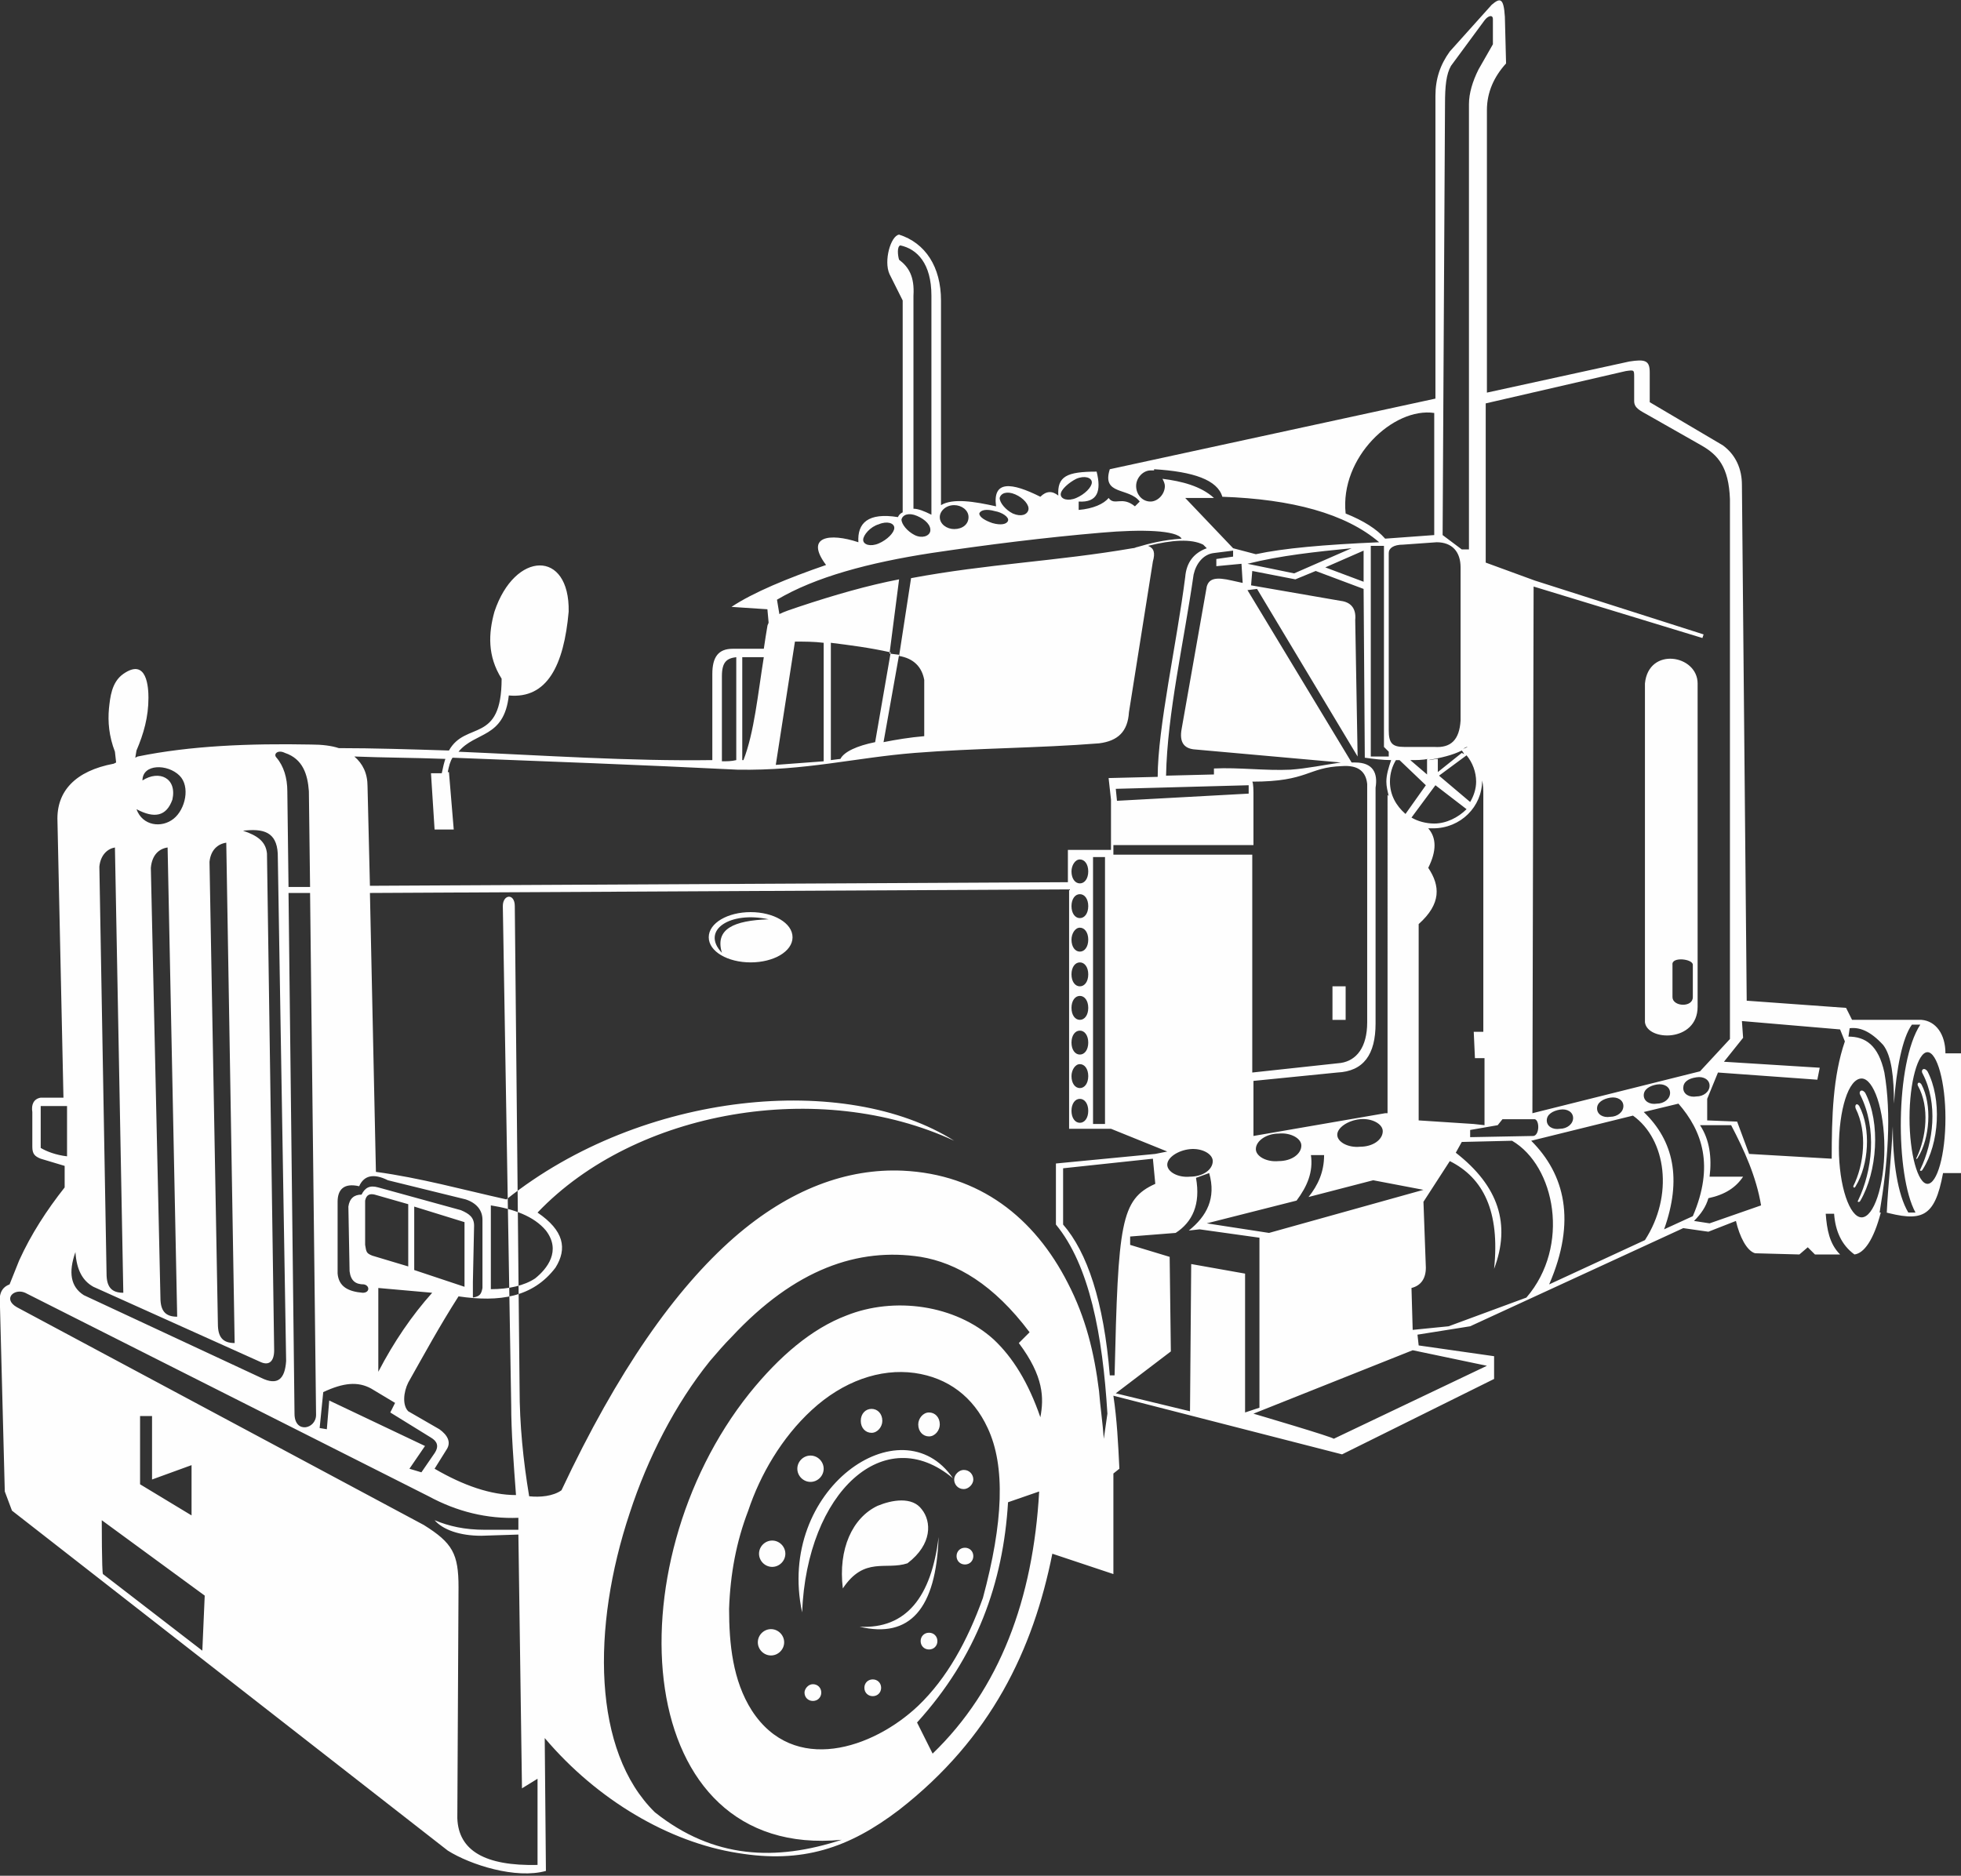 <svg xmlns:xodm="http://www.corel.com/coreldraw/odm/2003" xmlns="http://www.w3.org/2000/svg" xmlns:xlink="http://www.w3.org/1999/xlink" id="Layer_1" x="0px" y="0px" viewBox="0 0 163.8 156.7" style="enable-background:new 0 0 163.8 156.7;" xml:space="preserve"><rect x="0" y="0" width="163.8" height="156.7" fill="#333333" stroke="none"/><style type="text/css">	.st0{fill-rule:evenodd;clip-rule:evenodd;fill:#FEFEFE;}</style><g id="Layer_x0020_1">	<path class="st0" d="M0,109.2c-0.1-0.9,0-1.6,0.8-1.9l0.8-2c1-2.2,2.3-4.2,3.8-6.1l0-1.8l-2-0.6c-0.5-0.2-0.7-0.4-0.7-1l0-2.9  c-0.1-0.6,0.1-1.1,0.7-1.2l1.9,0L4.8,68.6c-0.1-2.5,1.5-4.2,4.7-4.8l0.2-0.1l-0.1-0.9c-0.5-1.3-0.6-2.5-0.5-3.6  c0.1-0.9,0.2-2.2,1.2-2.9c2-1.4,2.1,1.2,2.1,2c0,1.6-0.4,3-1,4.4l-0.1,0.6l0.2-0.1c4.4-0.9,9.3-1.1,14.5-1c0.9,0,1.7,0.1,2.3,0.3  c2.9,0,6,0.1,9.2,0.2c1.4-2.5,4.4-0.5,4.4-6c-1.2-1.9-1.1-3.8-0.6-5.6c1.7-5.1,6.3-5.2,6.2,0c-0.4,4.5-1.8,7.3-5,7  c-0.4,3.6-2.8,3-4.2,4.7c7,0.3,14.3,0.8,21.2,0.7v-7.2c0-1.4,0.5-2.1,1.7-2.1h2.6c0.1-0.7,0.2-1.3,0.3-1.9c0-0.1,0.1-0.2,0.1-0.3  l-0.1-1.1l-3-0.2c1.8-1.2,4.7-2.4,7.9-3.5c-1.8-2.4,0.3-2.7,2.7-1.9c-0.1-1.6,0.8-2.5,3.3-2.1c0.1-0.2,0.2-0.3,0.4-0.4V25.1  l-1.1-2.2c-0.5-1.1,0.1-3.2,0.8-3.3c2.2,0.7,3.5,2.7,3.5,5.5v17.1c1-0.6,2.8-0.3,4.6,0.1c-0.3-2.2,1.3-2,3.7-0.8  c0.5-0.5,1-0.5,1.5-0.1c-0.1-1.6,0.7-2,3.2-2c0.4,1.6,0.1,2.6-1.5,2.5v0.7c1.2-0.1,2.1-0.5,2.5-1c0.5,0.7,1.1-0.2,2.2,0.7l0.4-0.4  c-0.9-1.2-3.2-0.5-2.5-2.7l27.2-5.9l0-25.3c0-1.4,0.4-2.6,1.2-3.7l3.5-3.9c0.7-0.6,1-0.6,1.1,1l0.1,3.9c-1,1.1-1.6,2.4-1.6,3.9  l0,23.6l11.9-2.6c1.3-0.2,1.7-0.1,1.7,0.9l0,2.5l6.1,3.6c1.1,0.8,1.6,2,1.6,3.3l0.4,43.1l8.3,0.6l0.5,1l5.8,0c1.2,0.1,2,1.2,2,2.8  h1.4v10h-1.6c-0.7,3.8-1.8,4.1-5.1,3.2l0.4,0.1c0.1-2.2,0.4-4.8,0.5-7.2c0,2.9,0.4,5.7,1.3,7.2l0.6,0c-1.7-3.1-1.7-12.5,0.4-15.7  l-0.7,0c-0.8,1.1-1.3,3.7-1.5,6.6c0-2.2-0.2-4-0.9-4.9c-1.1-1.2-2-1.5-2.8-1.4l-0.1,0.7c1.4,0,2.5,0.7,3,3  c0.6,3.5,0.3,7.5-0.4,11.7l0.1,0c-0.6,2.3-1.4,3.4-2.2,3.5c-1.1-0.8-1.6-2-1.7-3.4h-0.7c0.1,1.3,0.3,2.5,1.2,3.4l-2.1,0l-0.6-0.6  l-0.7,0.6l-3.7-0.1c-0.7-0.2-1.3-1.4-1.6-2.7l-2.3,0.9l-2.1-0.3l-17.8,8.2l-4.4,0.7l0.1,0.9l6.3,0.9l0,1.9l-12.7,6.3l-19.1-4.9  c0.3,2,0.4,4,0.5,6.1l-0.5,0.4l0,8.4l-5.1-1.7c-1.6,8-5.1,15.4-12.8,21.4c-4.2,3.2-8.1,4.5-13.5,3.6c-5.7-0.9-11.7-4.4-16.1-9.6  l0.1,11.1c-2.5,0.7-6.3-0.5-8.2-1.7L1,126.2l-0.6-1.6L0,109.2L0,109.2z M76.3,42.5c0.4,0,0.9,0.2,1.5,0.5l0-18.3  c0-2.7-1.2-3.9-2.6-4.2c-0.3,0.1-0.2,0.9-0.1,1.2c0.8,0.6,1.3,1.4,1.2,3L76.3,42.5L76.3,42.5z M113.9,46l0,2.6l-3.2-1.2L113.9,46  L113.9,46z M112.9,45.8l-4.8,2.1l-3.9-0.8C107,46.4,109.9,46.1,112.9,45.8z M99,41.6c0.8,0,1.6,0,2.4,0c-1.1-1-2.7-1.4-4.3-1.6  c0.1,0.2,0.2,0.4,0.2,0.6c0,0.7-0.6,1.3-1.2,1.3c-0.7,0-1.2-0.6-1.2-1.3s0.6-1.3,1.2-1.3c0.1,0,0.2,0,0.3,0l0-0.1  c3.3,0.2,5.3,0.9,5.7,2.3c5.8,0.2,10.3,1.4,13.1,3.8c-4.6,0.2-8,0.5-10.3,1l-1.9-0.5L99,41.6L99,41.6z M89.9,40  c0.7-0.3,1.3-0.1,1.3,0.3s-0.6,1-1.3,1.3c-0.7,0.3-1.3,0.1-1.3-0.3S89.3,40.3,89.9,40z M83.1,42.7c-0.7-0.2-1.2-0.1-1.3,0.2  c0,0.3,0.5,0.6,1.1,0.8c0.7,0.2,1.2,0.1,1.3-0.2C84.3,43.2,83.7,42.8,83.1,42.7L83.1,42.7z M84.8,41.3c-0.7-0.3-1.2-0.1-1.3,0.3  c0,0.4,0.5,1,1.1,1.3c0.7,0.3,1.2,0.1,1.3-0.3C86,42.2,85.5,41.6,84.8,41.3z M79.7,42.2c0.6,0,1.2,0.4,1.2,1c0,0.6-0.5,1-1.2,1  c-0.6,0-1.2-0.4-1.2-1C78.5,42.7,79,42.2,79.7,42.2z M76.6,43.1c-0.7-0.3-1.2-0.1-1.3,0.3c0,0.4,0.5,1,1.1,1.3s1.2,0.1,1.3-0.3  C77.8,43.9,77.3,43.4,76.6,43.1z M73.4,43.8c0.7-0.3,1.3-0.1,1.3,0.3c0,0.4-0.6,1-1.3,1.3c-0.7,0.3-1.3,0.1-1.3-0.3  S72.7,44,73.4,43.8z M65.1,51.3c0.4-0.2,1-0.4,1.6-0.6c3-1,5.8-1.8,8.4-2.3l-0.8,6.2l0.8,0.1l-1.3,7.3c1-0.2,2.2-0.4,3.4-0.5l0-4.7  c-0.2-1.1-0.9-1.8-2.1-2l1-6.5c6.4-1.2,12.1-1.4,18.5-2.5c0.2,0,0.3-0.1,0.4-0.1c1-0.3,2.2-0.6,3.7-0.7c-0.4-0.7-3.3-0.8-6.7-0.5  c-4.7,0.4-9.5,1-14.2,1.7c-5.2,0.8-9.7,2-12.9,3.9L65.1,51.3L65.1,51.3z M95.9,45.6c0.5,0.2,0.6,0.6,0.4,1.3l-2,12.6  c-0.1,1.6-0.9,2.4-2.5,2.6c-5,0.4-10.4,0.4-15.4,0.8c-5,0.4-9.1,1.5-14.8,1.4c-8-0.4-16.1-0.7-23.8-1c-0.2,0.3-0.3,0.7-0.4,1.2  l0.1,0l0.4,4.8l-1.6,0L36,64.6l0.9,0c0.1-0.5,0.2-0.9,0.3-1.2c-2.6-0.1-5.1-0.1-7.6-0.2c0.7,0.6,1.1,1.4,1.1,2.5l0.2,8.3l58.3-0.3  v-2.7l3.6,0l0-4.2l0,0L92.6,65l4.1-0.1c0-4.1,1.6-11.2,2.3-16.7c0.1-1.2,0.7-2,1.8-2.4l-0.3-0.3C99.5,45,97.9,45.1,95.9,45.6  L95.9,45.6z M101.4,46.2c-0.9,0.1-1.5,0.9-1.7,1.8c-0.8,5.6-2.2,11.6-2.3,16.8l4-0.1l0-0.5c2.1-0.1,4.3,0.2,6.4,0.1  c1.4-0.1,2.8-0.4,4.2-0.6l-12.3-1.1c-0.8-0.1-1.2-0.6-1-1.7l2.1-11.9c0.2-0.7,0.8-0.8,2.1-0.5l0.9,0.2l-0.1-1.6l-2.1,0.2l0-0.6  l1.4-0.2l0-0.5L101.4,46.2L101.4,46.2z M104.5,48.9l7.5,1.3c0.8,0.1,1.3,0.6,1.2,1.6l0.2,11.4l-8.4-14l-0.8,0.1l8.7,14.4  c0.1,0,0.2,0,0.3,0c1.5,0,1.9,0.9,1.7,2.1l0,19.7c0,2.6-1,4-3.2,4.1l-7,0.7v4.6l11-1.9l0.2,0V66.4l0.1,0.1  c-0.1-0.4-0.2-0.8-0.2-1.2c0-0.6,0.2-1.2,0.4-1.8l0,0c-0.7,0-1.5-0.1-2.2-0.2l-0.1-14.1l-4-1.5l-1.7,0.7l-3.6-0.7L104.5,48.9  L104.5,48.9z M115.7,45l4.1-0.3l0-10.2c-3.4-0.5-7.9,3.7-7.4,8.4C113.9,43.5,115,44.2,115.7,45L115.7,45z M62,54.9v8.6l0.1,0  c0.9-2.3,1.2-5.5,1.7-8.6L62,54.9L62,54.9L62,54.9z M61.5,63.5v-8.6c-0.8,0.1-1.2,0.4-1.2,1.6v7.1C60.7,63.6,61.1,63.6,61.5,63.5z   M69.4,53.7v9.8l0.8-0.1c0.3-0.6,1.4-1.1,2.9-1.4l1.3-7.5C72.6,54.1,71,53.9,69.4,53.7L69.4,53.7z M68.8,63.6v-9.9  c-0.8-0.1-1.6-0.1-2.4-0.1l-1.6,10.3L68.8,63.6L68.8,63.6z M62.7,76.2c-1.9,0-3.5,0.9-3.5,2.1s1.6,2.1,3.5,2.1s3.5-0.9,3.5-2.1  S64.6,76.2,62.7,76.2z M64.2,76.8c-2.9,0.1-4.5,0.8-3.9,2.8C58.5,77.7,61,76.1,64.2,76.8z M30.9,74.6l0.5,23.3  c3.7,0.5,7.3,1.5,10.9,2.3c11.4-9.1,28.4-10.6,37.4-4.9c-11.2-5.2-26.6-2.6-34.8,6c2.2,1.5,2.5,3,1.5,4.6c-1.9,2.5-4.7,2.9-8.1,2.4  c-1.6,2.5-2.9,4.9-4.2,7.2c-0.4,0.8-0.5,1.9,0,2.4l2.6,1.5c0.7,0.5,1,1.1,0.6,1.7l-1,1.6c2.4,1.4,4.7,2.2,6.8,2.2  c-0.2-2.7-0.4-5.3-0.4-7.5L42,75.7c0-1,1-1.1,1,0l0.4,40.3c0,3,0.3,6,0.8,9c0.9,0.1,2,0,2.7-0.5c4.7-10,9.5-16.8,14.4-21.1  c4.7-4.1,9.5-5.8,14.1-5.6c6.4,0.3,11,3.9,13.8,9.4c1.5,2.9,2.2,5.8,2.6,9c0.1,1.3,0.3,2.6,0.4,4c0.1-0.7,0.2-1.4,0.3-2.1  c-0.4-6.6-1.5-12.4-4.3-15.8l0-5.1l8.3-0.8l1-0.2l-4.7-1.9h-3.5v-20L30.9,74.6L30.9,74.6z M24.1,74.1l1.8,0l-0.1-8  c-0.1-1.4-0.5-2.7-2-3.2c-0.6-0.3-1,0.1-0.7,0.4C23.7,64,24,65,24,66.1L24.1,74.1L24.1,74.1z M25.9,74.6l-1.8,0l0.5,43.5  c0,1.7,1.8,1.3,1.8,0.1L25.9,74.6z M111.3,82.4h1.1v2.8h-1.1V82.4z M123.1,86.2h0.8l0-19.8c0-0.4,0-0.8-0.1-1.2v0  c0,2.2-1.8,4-4.1,4c-0.1,0-0.3,0-0.4,0c0.7,0.8,0.7,1.9,0,3.3c1,1.5,1.1,3-0.8,4.7v16.4l4.6,0.3L124,94l0-5.6h-0.8L123.1,86.2  L123.1,86.2z M93.3,66.9l11-0.6l0-0.7l-11.1,0.3L93.3,66.9z M104.7,66.2L104.7,66.2l0,4.4H93v0.8h11.6v18.2l7.4-0.8  c1.3-0.2,2.2-1.3,2.2-3.4l0-19.9c-0.1-1-0.7-1.6-2.1-1.5c-2.9,0.1-2.8,1.3-7.5,1.3C104.7,65.4,104.7,66.2,104.7,66.2z M122.6,62.4  L122.6,62.4c-0.2,0-0.3,0.1-0.4,0.2C122.3,62.5,122.4,62.5,122.6,62.4L122.6,62.4z M122.2,62.6C122.2,62.6,122.1,62.6,122.2,62.6  C122.1,62.6,122.2,62.6,122.2,62.6z M122.1,62.7c-0.8,0.4-1.7,0.6-2.8,0.8c0.3,0,0.5-0.1,0.8-0.1l0,1.1l2-1.6l0.2,0.1  C122.2,62.8,122.1,62.7,122.1,62.7L122.1,62.7L122.1,62.7z M119.3,63.4c-0.5,0.1-1,0.1-1.5,0.1l1.4,1.2l0-1.3  C119.2,63.4,119.2,63.4,119.3,63.4z M116.9,63.5c-0.1,0-0.2,0-0.3,0l0,0c-0.3,0.5-0.5,1.1-0.5,1.8c0,1.1,0.5,2,1.3,2.7l1.7-2.4  L116.9,63.5L116.9,63.5z M116.6,63.5c-0.1,0-0.2,0-0.3,0C116.4,63.5,116.5,63.5,116.6,63.5z M122.5,63.1l-2.3,1.7l2.6,2.2  c0.3-0.5,0.5-1.1,0.5-1.7C123.3,64.5,123,63.7,122.5,63.1z M122.5,67.6l-2.6-2l-2,2.7c0.5,0.3,1.2,0.5,1.9,0.5  C120.8,68.8,121.8,68.3,122.5,67.6z M117.2,45.5l2.8-0.2c1.3,0,2,0.8,2,2.1v12.8c-0.1,1.6-0.8,2.3-2.2,2.2h-2.5  c-1,0-1.3-0.3-1.3-1.4V46.2C116,45.8,116.4,45.5,117.2,45.5L117.2,45.5z M114.5,45.6h1.1v16.8l0.4,0.4v0.4l-1.5,0V45.6z M91.3,71.6  h1v22.3h-1V71.6z M90.2,71.8c0.4,0,0.7,0.4,0.7,1c0,0.6-0.3,1-0.7,1c-0.4,0-0.7-0.4-0.7-1C89.5,72.3,89.8,71.8,90.2,71.8z   M90.2,74.7c0.4,0,0.7,0.4,0.7,1s-0.3,1-0.7,1c-0.4,0-0.7-0.4-0.7-1S89.8,74.7,90.2,74.7z M90.2,77.5c0.4,0,0.7,0.4,0.7,1  c0,0.6-0.3,1-0.7,1c-0.4,0-0.7-0.4-0.7-1C89.5,78,89.8,77.5,90.2,77.5z M90.2,80.4c0.4,0,0.7,0.4,0.7,1c0,0.6-0.3,1-0.7,1  c-0.4,0-0.7-0.4-0.7-1C89.5,80.8,89.8,80.4,90.2,80.4z M90.2,83.2c0.4,0,0.7,0.4,0.7,1c0,0.6-0.3,1-0.7,1c-0.4,0-0.7-0.4-0.7-1  S89.8,83.2,90.2,83.2z M90.2,86.1c0.4,0,0.7,0.4,0.7,1s-0.3,1-0.7,1c-0.4,0-0.7-0.4-0.7-1S89.8,86.1,90.2,86.1z M90.2,88.9  c0.4,0,0.7,0.4,0.7,1c0,0.6-0.3,1-0.7,1c-0.4,0-0.7-0.4-0.7-1C89.5,89.4,89.8,88.9,90.2,88.9z M90.2,91.8c0.4,0,0.7,0.4,0.7,1  s-0.3,1-0.7,1c-0.4,0-0.7-0.4-0.7-1S89.8,91.8,90.2,91.8z M160.2,90.7c-0.1-0.2,0.1-0.4,0.3-0.1c0.9,1.7,0.7,4.5-0.3,6.1  c-0.1,0.2-0.2,0.1-0.1,0C160.9,95,161.2,92.5,160.2,90.7z M155,92.6c-0.1-0.3,0.1-0.5,0.3-0.2c1,1.9,0.8,4.9-0.3,6.7  c-0.1,0.2-0.2,0.1-0.2,0C155.7,97.3,156,94.6,155,92.6z M160.6,89.7c-0.2-0.3,0.1-0.6,0.4-0.2c1.2,2.3,1,6-0.4,8.2  c-0.1,0.2-0.3,0.1-0.2,0C161.5,95.4,161.9,92.2,160.6,89.7L160.6,89.7z M155.4,91.5c-0.2-0.3,0.1-0.6,0.4-0.2c1.3,2.5,1,6.6-0.4,9  c-0.1,0.2-0.3,0.1-0.2,0C156.4,97.8,156.8,94.3,155.4,91.5z M155.5,90.1c1,0,1.9,2.6,1.9,5.8c0,3.2-0.9,5.8-1.9,5.8  c-1,0-1.9-2.6-1.9-5.8C153.6,92.7,154.4,90.1,155.5,90.1z M161,87.9c0.8,0,1.5,2.5,1.5,5.5c0,3.1-0.7,5.5-1.5,5.5  c-0.8,0-1.5-2.5-1.5-5.5C159.5,90.4,160.2,87.9,161,87.9z M122.8,94.4l2.3-0.4l0.4-0.5l2.7,0c0.4,0.1,0.4,1.3-0.1,1.4l-5.3,0.1  L122.8,94.4L122.8,94.4z M121.6,96.3c3.6,2.8,4.6,6,3.2,9.7c0.5-4.8-0.9-7.6-3.7-9l-2.2,3.4l0.2,5.5c0,0.9-0.4,1.5-1.2,1.7l0.1,3.5  l3-0.3l6.5-2.4c3.7-4.3,2.4-11-1.2-13.1l-4.2,0.1L121.6,96.3L121.6,96.3z M137.3,92.9l2.9-0.7c2,2.3,3,5.2,1.2,9.4l-2.4,1.1  C140.5,98.5,139.8,95.3,137.3,92.9z M127.9,95.3l8.5-2.1c2.8,2,3.4,6.7,1,10.4l-8,3.7C131.7,102,130.7,98.1,127.9,95.3z M142,94  l2.6,0c1.1,2.1,2.1,4.3,2.5,6.7l-4.3,1.5l-1.3-0.2c0.6-0.6,1-1.2,1.2-1.9c1.4-0.3,2.3-0.9,2.9-1.8l-2.8,0  C143,96.7,142.8,95.2,142,94L142,94z M141.7,90c0.6-0.1,1.1,0.2,1.1,0.7c0,0.5-0.5,0.9-1.1,0.9c-0.6,0.1-1.1-0.2-1.1-0.7  S141,90.1,141.7,90z M138.4,90.6c0.6-0.1,1.1,0.2,1.1,0.7s-0.5,0.9-1.1,0.9c-0.6,0.1-1.1-0.2-1.1-0.7S137.8,90.7,138.4,90.6z   M134.5,91.7c0.6-0.1,1.1,0.2,1.1,0.7c0,0.5-0.5,0.9-1.1,0.9c-0.6,0.1-1.1-0.2-1.1-0.7S133.9,91.8,134.5,91.7z M130.3,92.7  c0.6-0.1,1.1,0.2,1.1,0.7c0,0.5-0.5,0.9-1.1,0.9c-0.6,0.1-1.1-0.2-1.1-0.7S129.7,92.8,130.3,92.7z M145.5,85.3l8.2,0.7l0.4,1  c-1,2.9-1.1,6.3-1.1,9.8l-6.9-0.4l-1-2.7l-2.5-0.1l0-1.8l0.9-2.2l8.3,0.6l0.2-1l-8-0.5l1.6-2L145.5,85.3L145.5,85.3z M137.4,57.1  c0.3-3.1,4.4-2.4,4.4,0v27c0,3-4.2,2.9-4.4,1.3V57.1z M141.4,80.6v2.7c0,0.9-1.7,0.8-1.7,0v-2.7C139.6,79.9,141.4,80.1,141.4,80.6z   M124.1,33.7l11.7-2.7c0.7-0.1,0.7-0.1,0.7,0.5l0,2c0,0.6,0.5,0.8,1.2,1.2l4.4,2.5c1.4,0.8,2.3,1.8,2.4,4.5v45.1l-2.5,2.7l-14,3.5  l0.1-44l14.1,4.3l0.1-0.3l-14.1-4.5l-4.1-1.5L124.1,33.7L124.1,33.7z M120.7,8.7c0-1.5,0.1-2.5,0.5-3.2l2.8-3.8  c0.3-0.4,0.7-0.5,0.7-0.1l0,2.1l-1.2,2.1c-0.5,1-0.8,2-0.8,2.9v36l0,1.2l-0.6,0l-1.6-1.2L120.7,8.7L120.7,8.7z M88.8,97.6l7.5-0.8  l0.2,2.1c-2.9,1.3-3.1,3.3-3.4,16l-0.4,0c-0.5-6.2-1.9-10.3-3.9-12.6L88.8,97.6z M99.4,96c1-0.1,1.9,0.4,1.9,1  c0,0.7-0.8,1.3-1.9,1.3c-1,0.1-1.9-0.4-1.9-1C97.5,96.7,98.4,96.1,99.4,96z M106.8,94.7c1-0.1,1.9,0.4,1.9,1c0,0.7-0.8,1.3-1.9,1.3  c-1,0.1-1.9-0.4-1.9-1C104.9,95.3,105.8,94.7,106.8,94.7z M113.6,93.5c1-0.1,1.9,0.4,1.9,1c0,0.7-0.8,1.3-1.9,1.3  c-1,0.1-1.9-0.4-1.9-1C111.7,94.2,112.6,93.6,113.6,93.5z M100.8,102.2l7.5-1.9c0.9-1.2,1.4-2.4,1.2-3.8h1.1c0,1.4-0.5,2.5-1.3,3.5  l5.4-1.4l4.2,0.8l-12.9,3.6L100.8,102.2L100.8,102.2z M97.7,105l-3.3-1l0-0.7l3.8-0.3c1.4-0.9,2.1-2.4,1.7-4.6L101,98  c0.6,2.1-0.2,3.6-1.7,4.8l0.9-0.1l5,0.7l0,14.2L104,118l0-11.6l-4.5-0.8l-0.1,12.3l-6.2-1.5l4.6-3.5L97.7,105L97.7,105z   M104.7,118.1l13.3-5.3l6.2,1.3l-12.8,6.1C111.5,120.1,104.7,118.1,104.7,118.1z M27,116.3c1.7-0.8,2.9-0.9,4-0.3l2,1.2l-0.4,0.8  l3.4,2.1c0.5,0.3,0.7,0.7,0.3,1.3l-1.1,1.6l-1-0.3l1.3-1.9l-8-3.8l-0.2,2.4l-0.6-0.1L27,116.3L27,116.3z M31.6,107.6l4.5,0.4  c-1.7,1.9-3.2,4.1-4.5,6.6C31.6,114.6,31.6,107.6,31.6,107.6z M67.9,140.7c0.4,0,0.7,0.3,0.7,0.7c0,0.4-0.3,0.7-0.7,0.7  c-0.4,0-0.7-0.3-0.7-0.7C67.2,141.1,67.5,140.7,67.9,140.7z M72.9,140.3c0.4,0,0.7,0.3,0.7,0.7c0,0.4-0.3,0.7-0.7,0.7  c-0.4,0-0.7-0.3-0.7-0.7C72.2,140.6,72.5,140.3,72.9,140.3z M77.6,136.4c0.4,0,0.7,0.3,0.7,0.7s-0.3,0.7-0.7,0.7  c-0.4,0-0.7-0.3-0.7-0.7C76.9,136.7,77.2,136.4,77.6,136.4z M64.4,136.1c0.6,0,1.1,0.5,1.1,1.1c0,0.6-0.5,1.1-1.1,1.1  c-0.6,0-1.1-0.5-1.1-1.1S63.8,136.1,64.4,136.1z M64.5,128.7c0.6,0,1.1,0.5,1.1,1.1s-0.5,1.1-1.1,1.1c-0.6,0-1.1-0.5-1.1-1.1  C63.4,129.2,63.9,128.7,64.5,128.7z M80.6,129.3c0.4,0,0.7,0.3,0.7,0.7c0,0.4-0.3,0.7-0.7,0.7c-0.4,0-0.7-0.3-0.7-0.7  C79.9,129.6,80.2,129.3,80.6,129.3z M80.5,122.8c0.5,0,0.8,0.4,0.8,0.8s-0.4,0.8-0.8,0.8c-0.5,0-0.8-0.4-0.8-0.8  C79.7,123.2,80.1,122.8,80.5,122.8z M77.6,118c0.5,0,0.9,0.4,0.9,1c0,0.5-0.4,1-0.9,1c-0.5,0-0.9-0.4-0.9-1  C76.7,118.5,77.1,118,77.6,118z M72.8,117.7c0.5,0,0.9,0.4,0.9,1c0,0.5-0.4,1-0.9,1c-0.5,0-0.9-0.4-0.9-1  C71.9,118.1,72.3,117.7,72.8,117.7z M67.7,121.6c0.6,0,1.1,0.5,1.1,1.1s-0.5,1.1-1.1,1.1c-0.6,0-1.1-0.5-1.1-1.1  C66.6,122.1,67.1,121.6,67.7,121.6z M77,126.1c0.8,1,0.9,2.9-1.2,4.5c-1.8,0.6-3.6-0.6-5.4,2.1c-0.4-3.3,0.8-5.9,2.9-6.9  C74.5,125.3,76.2,125,77,126.1L77,126.1z M79.6,123.5c-5.7-4.8-12.2,1.1-12.6,11.2C64.8,124.4,75.3,117.2,79.6,123.5z M78.4,128.4  c-0.2,6-2.4,8.5-6.6,7.5C75.7,136.1,77.8,133.4,78.4,128.4z M67.8,117.8c2.6-2.4,5.7-3.5,8.6-3.1c2.8,0.4,4.9,2,6.1,4.6  c1.5,3.2,1.3,7.9-0.4,14.2c-1.3,3.6-3,6.7-5.4,9c-3.8,3.6-10.4,5.8-13.9,0.4c-1.6-2.5-1.9-5.6-1.9-8.5c0.1-2.9,0.6-5.6,1.6-8.2  C63.5,123.2,65.3,120.1,67.8,117.8L67.8,117.8z M84.2,125.5l2.6-0.9c-0.5,9-3.3,16.5-8.9,21.9l-1.3-2.6  C81.6,138.4,83.8,132.2,84.2,125.5z M76.9,105c3,0.5,6.1,2.3,9.1,6.3l-0.9,0.9c2.1,2.8,2.1,4.6,1.8,6.2c-1-2.9-2.3-5-3.9-6.5  c-3.2-2.9-8.3-3.6-12.3-2c-2.9,1.1-5.6,3.4-8.1,6.5c-11.5,14.4-9.9,39,7.7,37.3c-5.5,1.8-10.7,1.6-15.6-2.3  c-5.2-5.1-5.3-15.4-2.1-25c1.5-4.6,3.8-9.1,6.7-12.7c0.6-0.7,1.2-1.4,1.8-2C66.4,106,71.7,104.2,76.9,105L76.9,105z M41,100.7  c1.9,0.3,3.6,0.9,4.6,2.1c1.3,1.7,0.1,3.2-0.9,4c-0.9,0.6-2.2,0.9-3.7,0.9C41,107.7,41,100.7,41,100.7z M30,99.1  c0.4-0.9,1.2-1.1,2.4-0.5l6.5,1.6c0.9,0.3,1.4,0.9,1.4,1.7l0,5.7c-0.1,0.5-0.2,0.7-0.8,0.8l0-1.3l0.1-4.7c0-0.7-0.4-1-1.1-1.3  l-6.9-1.9c-0.7-0.2-1.1,0-1.4,0.6c-0.6,0-1,0.3-1.1,1l0.1,5.4c0.1,0.8,0.5,1.1,1.2,1.1c0.5,0.1,0.5,0.7-0.1,0.7  c-1.2-0.1-2-0.5-2.1-1.6l0-6C28.2,99.4,28.7,98.8,30,99.1L30,99.1z M34.6,100.8l4.2,1.3v5.4l-4.2-1.4V100.8z M31.3,99.8l2.8,0.8  v5.2l-3-0.9c-0.5-0.2-0.5-0.3-0.6-0.9v-3.7C30.6,99.8,30.9,99.7,31.3,99.8L31.3,99.8z M11.9,65.2c0-1.4,2.1-1.4,3.1-0.4  c0.9,0.9,0.5,2.8-0.5,3.6c-1,0.8-2.6,0.6-3.1-0.8c1.5,0.8,2.5,0.6,3-0.8C14.8,65,13.3,64.3,11.9,65.2L11.9,65.2z M18.9,70.4  l0.7,41.8c-1,0-1.4-0.5-1.4-1.6l-0.7-38.6C17.6,71,18.2,70.5,18.9,70.4z M14,70.8l0.8,39.2c-1,0-1.4-0.5-1.4-1.6l-0.8-35.9  C12.7,71.4,13.3,70.9,14,70.8z M9.6,70.8l0.7,37.2c-1,0-1.4-0.5-1.4-1.6L8.3,72.4C8.4,71.4,9,70.9,9.6,70.8L9.6,70.8z M3.4,92.4  h2.2v4.2c-0.9-0.1-1.7-0.4-2.2-0.7V92.4z M7.8,107.5l14,6.3c0.7,0.3,1.1-0.1,1.1-1l-0.6-41.5c-0.1-1-0.8-1.5-2-1.9  c1.7-0.2,2.8,0.1,2.9,1.9l0.7,42.4c-0.1,1.5-0.7,2.1-2.1,1.4L7,108.2c-1.1-0.7-1.3-1.9-0.7-3.6C6.4,106.1,6.9,107,7.8,107.5  L7.8,107.5z M8.5,127l8.6,6.3l-0.2,4.6l-8.3-6.4C8.5,131.4,8.5,127,8.5,127z M11.8,118.3h0.9l0,5.3l3.3-1.2v4.2l-4.3-2.6V118.3  L11.8,118.3z M2.1,108l33.7,17c2.4,1.3,4.9,1.9,7.5,1.8l0,1l-2.8,0c-1.7,0-3-0.3-4.2-0.8c0.7,0.8,2.1,1.3,3.9,1.3l3.1-0.1l0.3,21.2  l1.3-0.8l0,7.2c-4.4,0.1-6.6-1.2-6.7-3.9l0.1-19.3c0-2.8-0.5-3.7-2.9-5.2l-34-18.2C0.2,108.5,1.2,107.6,2.1,108L2.1,108z"></path></g></svg>